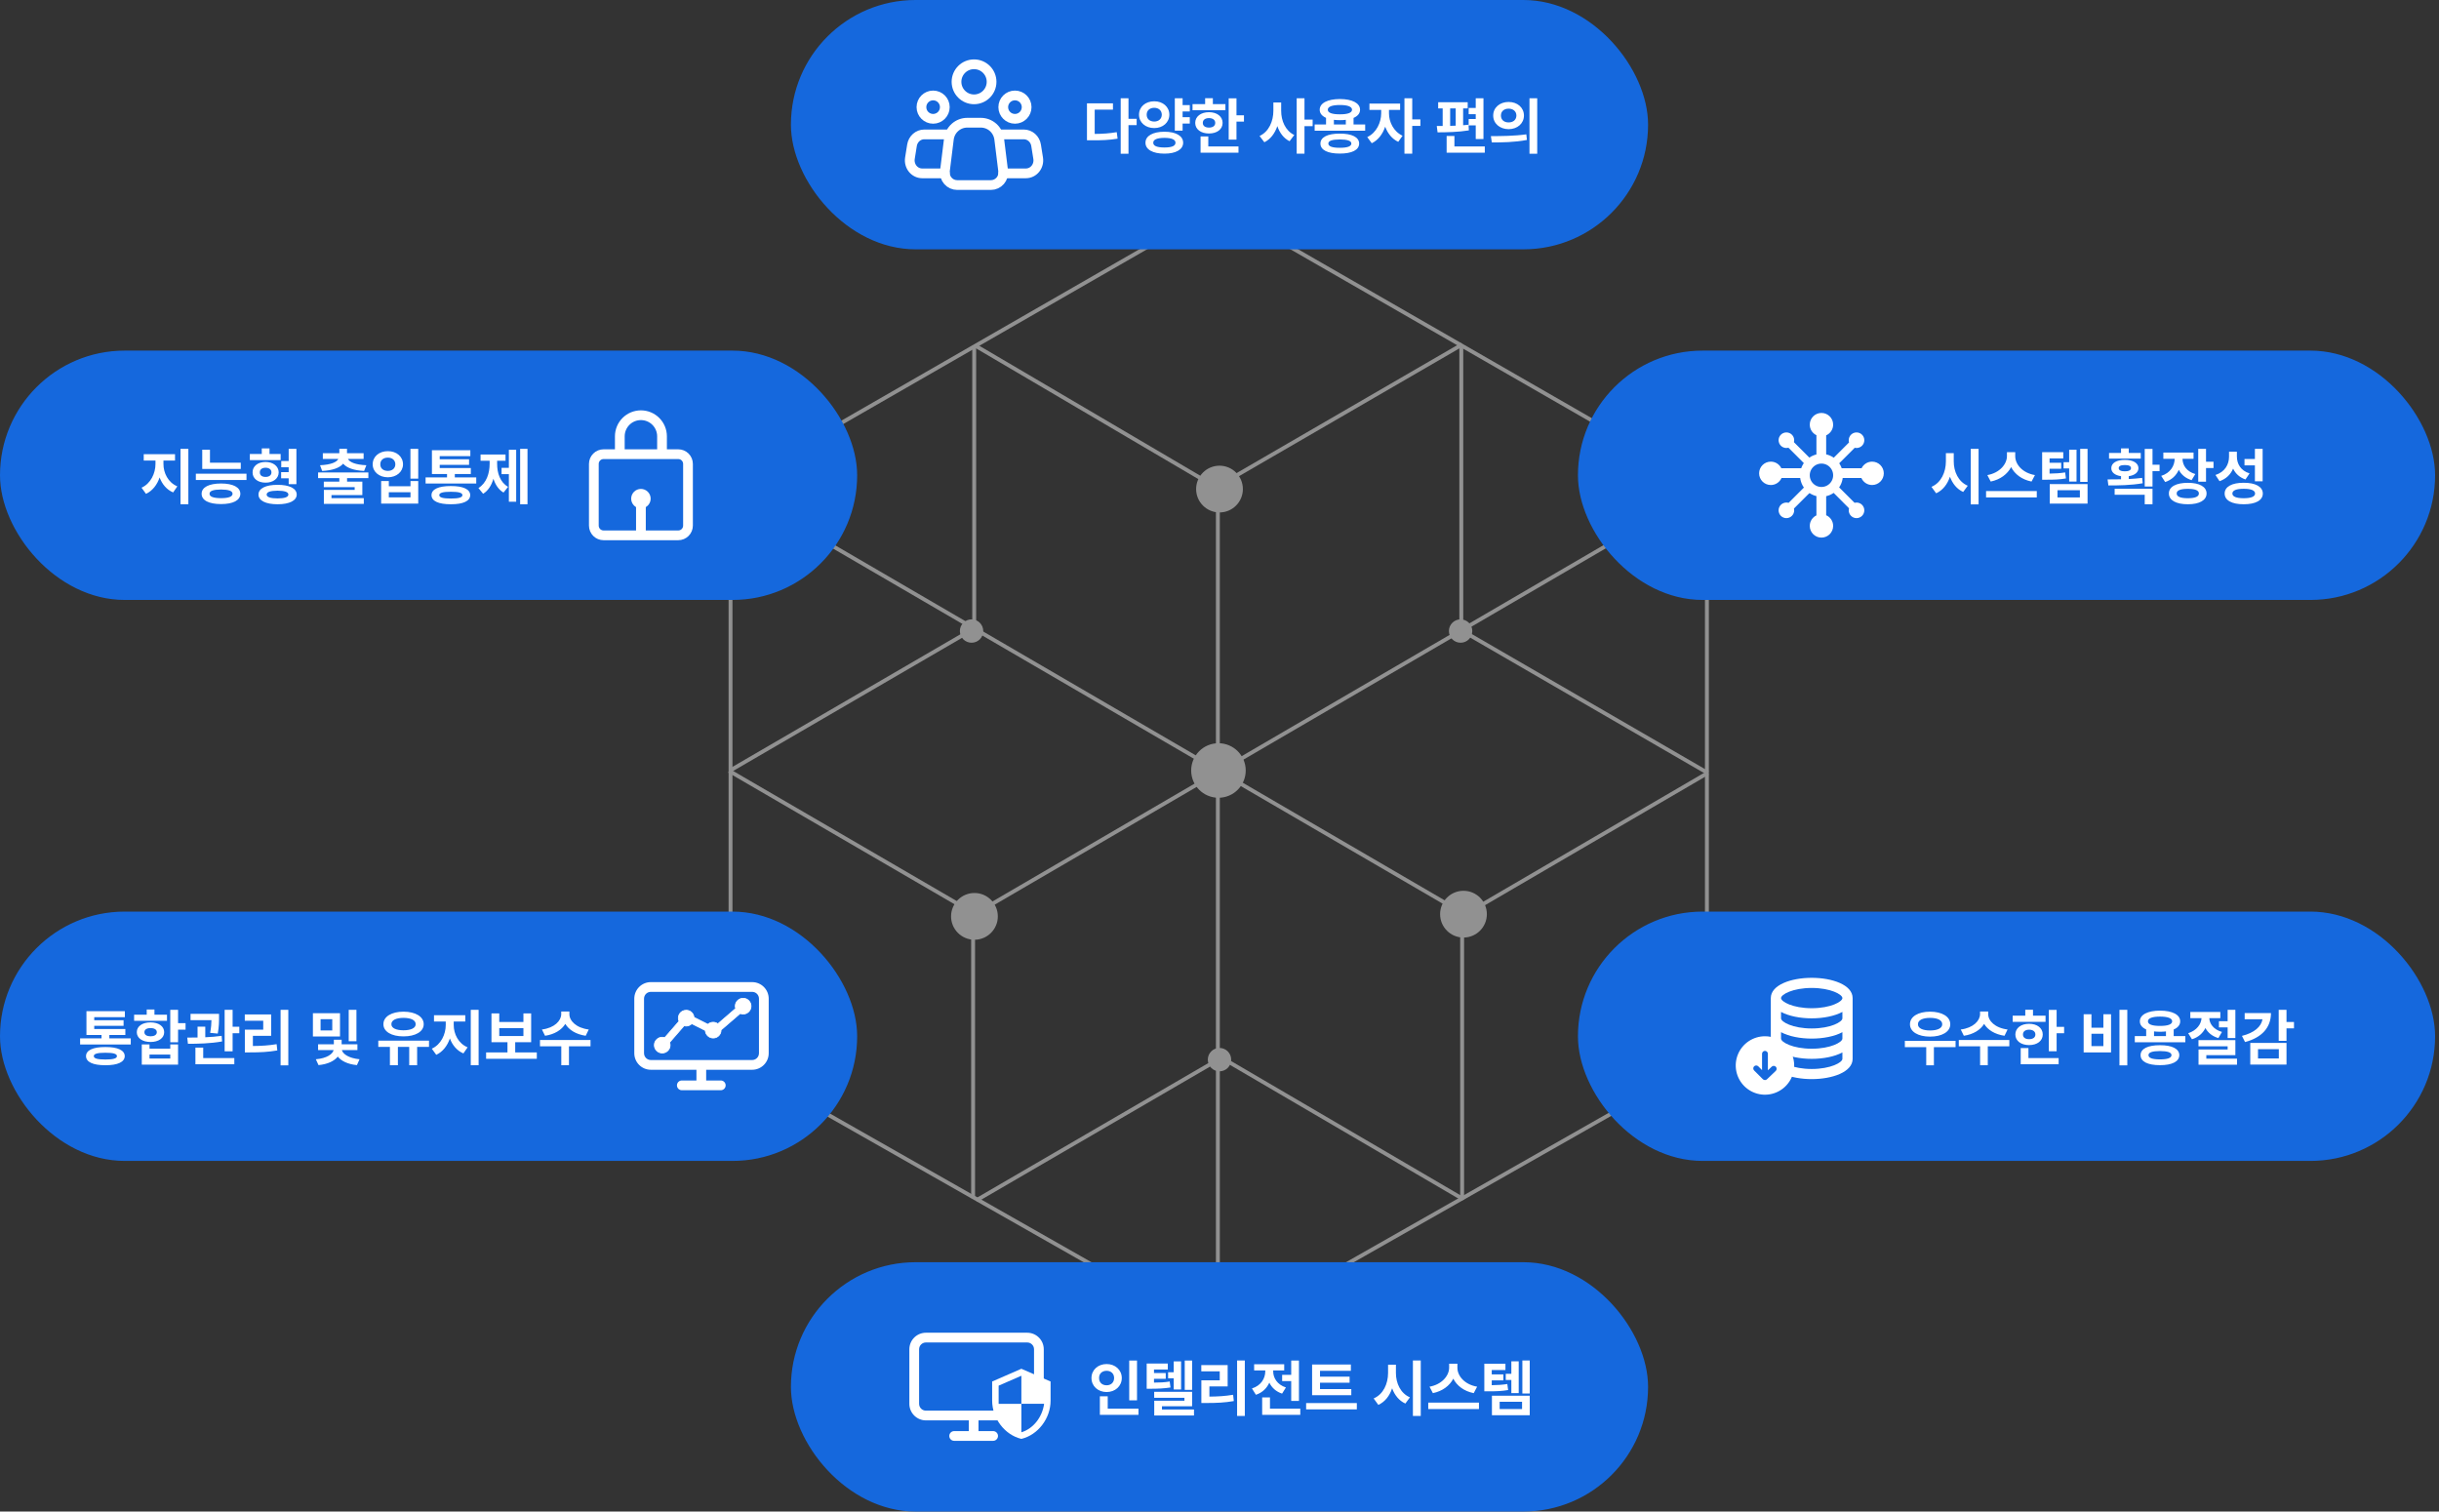 <svg width="626" height="388" viewBox="0 0 626 388" fill="none" xmlns="http://www.w3.org/2000/svg">
<rect x="0" y="0" width="626" height="388" fill="#333333" stroke="none"/>
<path d="M187.5 271.904V124.917L312.799 52.835L438.099 124.917V271.904L312.799 343.142L187.5 271.904Z" stroke="#919191"/>
<line x1="312.582" y1="344" x2="312.582" y2="125.194" stroke="#919191"/>
<path d="M250.041 161.943L250.041 88.674" stroke="#919191"/>
<line x1="375.059" y1="161.943" x2="375.059" y2="88.443" stroke="#919191"/>
<path d="M249.758 307.531L249.758 234.879" stroke="#919191"/>
<path d="M375.275 307.955L375.275 234.88" stroke="#919191"/>
<line x1="187.252" y1="124.761" x2="375.527" y2="234.447" stroke="#919191"/>
<path d="M438.316 124.91L250.182 234.634" stroke="#919191"/>
<path d="M375.275 88.443L313.365 124.346" stroke="#919191"/>
<path d="M438.316 198.412L375.84 234.879" stroke="#919191"/>
<path d="M249.475 161.66L187.282 197.845" stroke="#919191"/>
<path d="M312.801 271.912L250.608 308.097" stroke="#919191"/>
<path d="M250.322 88.727L312.798 125.476" stroke="#919191"/>
<path d="M187.142 197.884L249.758 234.313" stroke="#919191"/>
<path d="M375.841 162.226L438.317 198.41" stroke="#919191"/>
<path d="M314.214 271.911L375.559 307.814" stroke="#919191"/>
<circle cx="313" cy="125.539" r="6" fill="#919191"/>
<circle cx="312.73" cy="197.779" r="7" fill="#919191"/>
<circle cx="250.104" cy="235.225" r="6" fill="#919191"/>
<circle cx="375.621" cy="234.66" r="6" fill="#919191"/>
<circle cx="313" cy="272" r="3" fill="#919191"/>
<circle cx="249.363" cy="161.984" r="3" fill="#919191"/>
<circle cx="374.881" cy="161.984" r="3" fill="#919191"/>
<rect y="234" width="220" height="64" rx="32" fill="#1568DD"/>
<path d="M33.562 266.547H28.062V265.672H32.172V264.141H24.188V263.328H31.719V261.891H24.188V261.094H32.047V259.562H22.188V265.672H26.062V266.547H20.562V268.109H33.562V266.547ZM22.078 271.094C22.078 272.625 23.875 273.445 27.062 273.438C30.195 273.445 32 272.625 32.016 271.094C32 269.594 30.195 268.75 27.062 268.766C23.875 268.75 22.078 269.594 22.078 271.094ZM24.078 271.094C24.062 270.5 25.016 270.227 27.062 270.234C29.062 270.227 30.008 270.5 30.016 271.094C30.008 271.703 29.062 271.969 27.062 271.969C25.016 271.969 24.062 271.703 24.078 271.094ZM45.703 259.219H43.703V267.547H45.703V264.297H47.625V262.641H45.703V259.219ZM34.422 262.031H42.859V260.469H39.641V259.125H37.656V260.469H34.422V262.031ZM35.109 264.953C35.109 266.469 36.547 267.469 38.641 267.469C40.711 267.469 42.141 266.469 42.141 264.953C42.141 263.438 40.711 262.438 38.641 262.438C36.547 262.438 35.109 263.438 35.109 264.953ZM36.391 273.281H45.703V268.094H43.703V269.172H38.375V268.094H36.391V273.281ZM37.062 264.953C37.055 264.289 37.688 263.891 38.641 263.906C39.602 263.891 40.25 264.289 40.25 264.953C40.25 265.641 39.602 266.008 38.641 266.016C37.688 266.008 37.055 265.641 37.062 264.953ZM38.375 271.719V270.703H43.703V271.719H38.375ZM56.219 260.25H48.906V261.875H54.273C54.258 262.727 54.195 263.766 53.938 265.125L55.891 265.312C56.219 263.547 56.219 262.125 56.219 261.141V260.25ZM48.062 266.344L48.234 267.938C50.711 267.93 54.039 267.875 57 267.328L56.891 265.891C55.555 266.086 54.109 266.195 52.688 266.258V263.531H50.703V266.32C49.758 266.344 48.859 266.344 48.062 266.344ZM50.156 273.188H60.141V271.594H52.156V268.906H50.156V273.188ZM57.656 269.859H59.703V265.219H61.422V263.547H59.703V259.219H57.656V269.859ZM74 259.219H72.016V273.469H74V259.219ZM62.828 262.016H67.562V264.312H62.844V270.141H64.125C66.719 270.141 68.836 270.055 71.172 269.641L71 268.031C68.914 268.375 67.078 268.484 64.906 268.5V265.891H69.594V260.406H62.828V262.016ZM87.266 260.078H80.312V266.062H87.266V260.078ZM81.062 271.906L81.75 273.406C84.125 273.18 85.82 272.344 86.695 271.219C87.562 272.328 89.242 273.188 91.609 273.406L92.281 271.906C89.461 271.633 87.969 270.516 87.75 269.547H91.734V268.062H87.688V266.891H85.688V268.062H81.641V269.547H85.625C85.406 270.547 83.906 271.672 81.062 271.906ZM82.281 264.5V261.625H85.281V264.5H82.281ZM89.5 267.281H91.484V259.219H89.5V267.281ZM110.109 267.125H97.094V268.734H100.078V273.438H102.125V268.734H105.031V273.438H107.062V268.734H110.109V267.125ZM98.406 262.906C98.398 264.82 100.508 266.039 103.562 266.031C106.617 266.039 108.75 264.82 108.75 262.906C108.75 260.945 106.617 259.695 103.562 259.688C100.508 259.695 98.398 260.945 98.406 262.906ZM100.453 262.906C100.445 261.859 101.656 261.289 103.562 261.281C105.484 261.289 106.688 261.859 106.688 262.906C106.688 263.906 105.484 264.461 103.562 264.469C101.656 264.461 100.445 263.906 100.453 262.906ZM116.453 263.094V262.219H119.422V260.594H111.391V262.219H114.406V263.094C114.406 265.5 113.188 268.133 110.828 269.188L111.969 270.766C113.648 269.992 114.828 268.43 115.469 266.562C116.109 268.281 117.266 269.695 118.938 270.406L120.016 268.844C117.633 267.852 116.445 265.391 116.453 263.094ZM120.828 273.438H122.844V259.219H120.828V273.438ZM137.781 270.156H132.234V267.531H136.328V260.125H134.344V262.328H128.141V260.125H126.141V267.531H130.25V270.156H124.766V271.781H137.781V270.156ZM128.141 265.938V263.922H134.344V265.938H128.141ZM146.141 260.328V259.641H144.047V260.328C144.039 262.008 142.328 263.859 139.094 264.266L139.891 265.875C142.344 265.516 144.156 264.359 145.094 262.828C146.023 264.367 147.844 265.516 150.328 265.875L151.109 264.266C147.852 263.859 146.133 262.008 146.141 260.328ZM138.594 268.578H144.062V273.438H146.031V268.578H151.562V266.953H138.594V268.578Z" fill="white"/>
<path fill-rule="evenodd" clip-rule="evenodd" d="M162.799 256.352C162.799 254.004 164.702 252.102 167.049 252.102H193.049C195.396 252.102 197.299 254.004 197.299 256.352V263.768V265.852V270.352C197.299 272.699 195.396 274.602 193.049 274.602H188.493H181.248V277.352H184.998C185.688 277.352 186.248 277.911 186.248 278.602C186.248 279.292 185.688 279.852 184.998 279.852H174.998C174.308 279.852 173.748 279.292 173.748 278.602C173.748 277.911 174.308 277.352 174.998 277.352H178.748V274.602H167.049C164.702 274.602 162.799 272.699 162.799 270.352V256.352ZM167.049 254.602C166.082 254.602 165.299 255.385 165.299 256.352V270.352C165.299 271.318 166.082 272.102 167.049 272.102H188.493H193.049C194.015 272.102 194.799 271.318 194.799 270.352V265.852V263.768V256.352C194.799 255.385 194.015 254.602 193.049 254.602H167.049Z" fill="white"/>
<path d="M190.741 256.252C190.186 256.252 189.707 256.451 189.312 256.846C188.917 257.241 188.718 257.719 188.718 258.275C188.718 258.461 188.753 258.659 188.822 258.868L184.247 262.81C183.88 262.541 183.48 262.405 183.049 262.405C182.532 262.405 182.076 262.584 181.685 262.938L178.12 261.143C178.075 260.646 177.87 260.221 177.505 259.873C177.125 259.51 176.663 259.328 176.126 259.328C175.757 259.328 175.415 259.417 175.103 259.594C174.791 259.771 174.545 260.016 174.368 260.329C174.191 260.641 174.103 260.982 174.103 261.352C174.103 261.62 174.161 261.887 174.277 262.152L170.614 266.355C170.401 266.286 170.187 266.252 169.972 266.252C169.416 266.252 168.938 266.451 168.543 266.846C168.148 267.241 167.949 267.719 167.949 268.275C167.949 268.83 168.148 269.308 168.543 269.704C168.938 270.099 169.416 270.298 169.972 270.298C170.527 270.298 171.006 270.099 171.401 269.704C171.796 269.308 171.995 268.83 171.995 268.275C171.995 268.04 171.952 267.806 171.866 267.574L175.582 263.293C175.774 263.347 175.956 263.375 176.126 263.375C176.412 263.375 176.683 263.316 176.937 263.197C177.167 263.09 177.375 262.948 177.563 262.771L181.027 264.515C181.035 264.763 181.089 265 181.191 265.227C181.3 265.469 181.442 265.68 181.62 265.857C181.798 266.035 182.013 266.178 182.264 266.287C182.517 266.397 182.778 266.452 183.049 266.452C183.201 266.452 183.352 266.435 183.503 266.401C183.655 266.367 183.799 266.317 183.935 266.249C184.069 266.182 184.195 266.102 184.313 266.01C184.431 265.916 184.537 265.811 184.63 265.692C184.722 265.575 184.802 265.449 184.869 265.315C184.937 265.179 184.988 265.035 185.021 264.883C185.055 264.732 185.072 264.58 185.072 264.428V264.378L189.989 260.147C190.226 260.247 190.477 260.298 190.741 260.298C191.297 260.298 191.775 260.099 192.17 259.704C192.565 259.308 192.764 258.83 192.764 258.275C192.764 257.719 192.565 257.241 192.17 256.846C191.775 256.451 191.297 256.252 190.741 256.252Z" fill="white" stroke="white" stroke-width="0.2"/>
<rect x="405" y="234" width="220" height="64" rx="32" fill="#1568DD"/>
<path d="M465 277C470.219 277 475.5 275.214 475.5 271.8V256.2C475.5 252.786 470.219 251 465 251C459.781 251 454.5 252.786 454.5 256.2V271.8C454.5 275.214 459.781 277 465 277ZM465 274.4C460.115 274.4 457.125 272.716 457.125 271.8V270.152C459.148 271.241 462.082 271.8 465 271.8C467.918 271.8 470.852 271.241 472.875 270.152V271.8C472.875 272.716 469.885 274.4 465 274.4ZM465 253.6C469.885 253.6 472.875 255.283 472.875 256.2C472.875 257.116 469.885 258.8 465 258.8C460.115 258.8 457.125 257.116 457.125 256.2C457.125 255.283 460.115 253.6 465 253.6ZM457.125 259.752C459.148 260.841 462.082 261.4 465 261.4C467.918 261.4 470.852 260.841 472.875 259.752V261.4C472.875 262.316 469.885 264 465 264C460.115 264 457.125 262.316 457.125 261.4V259.752ZM457.125 264.952C459.148 266.041 462.082 266.6 465 266.6C467.918 266.6 470.852 266.041 472.875 264.952V266.6C472.875 267.516 469.885 269.2 465 269.2C460.115 269.2 457.125 267.516 457.125 266.6V264.952Z" fill="white"/>
<ellipse cx="453.154" cy="273.154" rx="6.154" ry="6.154" fill="#1568DD"/>
<path d="M453 266C451.517 266 450.067 266.44 448.833 267.264C447.6 268.088 446.639 269.259 446.071 270.63C445.503 272 445.355 273.508 445.644 274.963C445.934 276.418 446.648 277.754 447.697 278.803C448.746 279.852 450.082 280.566 451.537 280.856C452.992 281.145 454.5 280.997 455.87 280.429C457.241 279.861 458.412 278.9 459.236 277.667C460.06 276.433 460.5 274.983 460.5 273.5C460.5 272.515 460.306 271.54 459.929 270.63C459.552 269.72 459 268.893 458.303 268.197C457.607 267.5 456.78 266.948 455.87 266.571C454.96 266.194 453.985 266 453 266ZM455.768 274.895L453.518 277.04C453.485 277.072 453.447 277.097 453.405 277.115C453.37 277.147 453.329 277.172 453.285 277.19C453.195 277.23 453.098 277.25 453 277.25C452.902 277.25 452.805 277.23 452.715 277.19C452.623 277.154 452.539 277.101 452.468 277.032L450.218 274.782C450.076 274.641 449.997 274.45 449.997 274.25C449.997 274.05 450.076 273.859 450.218 273.717C450.359 273.576 450.55 273.497 450.75 273.497C450.95 273.497 451.141 273.576 451.283 273.717L452.25 274.692V270.5C452.25 270.301 452.329 270.11 452.47 269.97C452.61 269.829 452.801 269.75 453 269.75C453.199 269.75 453.39 269.829 453.53 269.97C453.671 270.11 453.75 270.301 453.75 270.5V274.745L454.733 273.807C454.877 273.67 455.07 273.596 455.269 273.601C455.468 273.606 455.657 273.69 455.794 273.834C455.931 273.978 456.005 274.171 456 274.37C455.995 274.569 455.912 274.758 455.768 274.895Z" fill="white"/>
<path d="M501.922 267.172H488.906V268.797H494.391V273.453H496.359V268.797H501.922V267.172ZM490.219 262.922C490.211 264.852 492.32 266.094 495.375 266.094C498.43 266.094 500.562 264.852 500.562 262.922C500.562 260.945 498.43 259.695 495.375 259.688C492.32 259.695 490.211 260.945 490.219 262.922ZM492.266 262.922C492.258 261.867 493.469 261.289 495.375 261.281C497.297 261.289 498.5 261.867 498.5 262.922C498.5 263.938 497.297 264.508 495.375 264.516C493.469 264.508 492.258 263.938 492.266 262.922ZM510.297 260.328V259.641H508.203V260.328C508.195 262.008 506.484 263.859 503.25 264.266L504.047 265.875C506.5 265.516 508.312 264.359 509.25 262.828C510.18 264.367 512 265.516 514.484 265.875L515.266 264.266C512.008 263.859 510.289 262.008 510.297 260.328ZM502.75 268.578H508.219V273.438H510.188V268.578H515.719V266.953H502.75V268.578ZM527.859 259.234H525.859V269.844H527.859V265.219H529.781V263.594H527.859V259.234ZM516.578 262.297H525.016V260.719H521.797V259.203H519.812V260.719H516.578V262.297ZM517.266 265.547C517.266 267.188 518.727 268.266 520.797 268.266C522.859 268.266 524.297 267.188 524.297 265.547C524.297 263.898 522.859 262.797 520.797 262.797C518.727 262.797 517.266 263.898 517.266 265.547ZM518.641 273.188H528.375V271.594H520.625V269.031H518.641V273.188ZM519.219 265.547C519.211 264.758 519.844 264.32 520.797 264.312C521.758 264.32 522.406 264.758 522.406 265.547C522.406 266.328 521.758 266.75 520.797 266.75C519.844 266.75 519.211 266.328 519.219 265.547ZM546 259.219H543.984V273.469H546V259.219ZM534.797 270.141H541.828V260.344H539.859V263.812H536.797V260.344H534.797V270.141ZM536.797 268.531V265.359H539.859V268.531H536.797ZM560.891 265.953H557.906V264.266C558.969 263.812 559.57 263.102 559.578 262.172C559.57 260.453 557.547 259.43 554.406 259.422C551.242 259.43 549.219 260.453 549.219 262.172C549.219 263.086 549.805 263.789 550.844 264.25V265.953H547.922V267.547H560.891V265.953ZM549.406 270.844C549.406 272.523 551.273 273.422 554.391 273.422C557.461 273.422 559.328 272.523 559.344 270.844C559.328 269.203 557.461 268.289 554.391 268.297C551.273 268.289 549.406 269.203 549.406 270.844ZM551.297 262.172C551.281 261.375 552.398 260.953 554.406 260.953C556.391 260.953 557.516 261.375 557.516 262.172C557.516 262.953 556.391 263.352 554.406 263.344C552.398 263.352 551.281 262.953 551.297 262.172ZM551.438 270.844C551.43 270.141 552.422 269.805 554.391 269.797C556.32 269.805 557.336 270.141 557.344 270.844C557.336 271.57 556.32 271.938 554.391 271.938C552.422 271.938 551.43 271.57 551.438 270.844ZM552.859 265.953V264.758C553.336 264.812 553.852 264.844 554.406 264.844C554.945 264.844 555.453 264.82 555.922 264.758V265.953H552.859ZM569.875 259.766H562.172V261.359H565.047C564.969 262.867 563.852 264.5 561.625 265.219L562.594 266.766C564.242 266.273 565.398 265.195 566.047 263.883C566.68 265.062 567.781 266.008 569.375 266.469L570.297 264.891C568.125 264.273 567.094 262.781 567.047 261.359H569.875V259.766ZM564.266 268.578H571.75V269.391H564.281V273.297H574.156V271.75H566.281V270.844H573.734V267H564.266V268.578ZM569.516 263.719H571.75V266.453H573.734V259.219H571.75V262.141H569.516V263.719ZM586.859 259.219H584.859V267.172H586.859V263.969H588.781V262.328H586.859V259.219ZM575.422 265.906L576.219 267.484C580.484 266.359 582.867 263.812 582.875 260.047H576.125V261.641H580.695C580.375 263.531 578.617 265.109 575.422 265.906ZM577.562 273.266H586.859V267.703H577.562V273.266ZM579.547 271.703V269.312H584.891V271.703H579.547Z" fill="white"/>
<rect x="405" y="90" width="220" height="64" rx="32" fill="#1568DD"/>
<path fill-rule="evenodd" clip-rule="evenodd" d="M470.5 109C470.5 110.227 469.764 111.281 468.709 111.746V119.441L474.582 113.568C474.529 113.388 474.5 113.197 474.5 113C474.5 111.895 475.395 111 476.5 111C477.605 111 478.5 111.895 478.5 113C478.5 114.105 477.605 115 476.5 115C476.339 115 476.183 114.981 476.033 114.945L470.781 120.197H477.797C478.282 119.193 479.31 118.5 480.5 118.5C482.157 118.5 483.5 119.843 483.5 121.5C483.5 123.157 482.157 124.5 480.5 124.5C479.269 124.5 478.211 123.758 477.748 122.697H469.625L475.993 129.065C476.155 129.023 476.325 129 476.5 129C477.605 129 478.5 129.895 478.5 131C478.5 132.105 477.605 133 476.5 133C475.395 133 474.5 132.105 474.5 131C474.5 130.817 474.525 130.64 474.571 130.471L468.709 124.609V132.254C469.764 132.719 470.5 133.773 470.5 135C470.5 136.657 469.157 138 467.5 138C465.843 138 464.5 136.657 464.5 135C464.5 133.805 465.198 132.774 466.209 132.291L466.209 124.77L460.445 130.533C460.481 130.683 460.5 130.839 460.5 131C460.5 132.105 459.605 133 458.5 133C457.395 133 456.5 132.105 456.5 131C456.5 129.895 457.395 129 458.5 129C458.697 129 458.888 129.029 459.068 129.082L465.453 122.697H457.252C456.789 123.758 455.731 124.5 454.5 124.5C452.843 124.5 451.5 123.157 451.5 121.5C451.5 119.843 452.843 118.5 454.5 118.5C455.69 118.5 456.718 119.193 457.203 120.197H464.297L459.029 114.929C458.86 114.975 458.683 115 458.5 115C457.395 115 456.5 114.105 456.5 113C456.5 111.895 457.395 111 458.5 111C459.605 111 460.5 111.895 460.5 113C460.5 113.175 460.477 113.345 460.435 113.507L466.209 119.281L466.209 111.709C465.198 111.226 464.5 110.195 464.5 109C464.5 107.343 465.843 106 467.5 106C469.157 106 470.5 107.343 470.5 109Z" fill="white"/>
<circle cx="467.5" cy="122" r="4.25" fill="#1568DD" stroke="white" stroke-width="2.5"/>
<path d="M501.453 118.438V116.312H499.438V118.438C499.43 121.195 498.219 123.922 495.734 124.969L496.938 126.625C498.672 125.836 499.836 124.289 500.477 122.367C501.125 124.125 502.25 125.547 503.875 126.281L505.047 124.688C502.633 123.664 501.445 121.047 501.453 118.438ZM505.812 129.469H507.828V115.219H505.812V129.469ZM517.234 117.094V116.062H515.109V117.094C515.094 119.156 513.242 121.391 510.078 121.953L510.938 123.609C513.398 123.109 515.242 121.703 516.18 119.898C517.102 121.719 518.938 123.117 521.422 123.609L522.297 121.953C519.078 121.406 517.227 119.18 517.234 117.094ZM509.75 127.688H522.766V126.047H509.75V127.688ZM529.562 116.062H524.141V123.141H525.109C527.258 123.148 528.617 123.094 530.25 122.812L530.047 121.266C528.727 121.477 527.594 121.547 526.047 121.57V120.328H529.031V118.797H526.047V117.672H529.562V116.062ZM526.094 129.281H535.797V124.266H526.094V129.281ZM528.078 127.688V125.828H533.828V127.688H528.078ZM529.641 120.234H531.078V123.609H532.969V115.438H531.078V118.641H529.641V120.234ZM533.906 123.703H535.797V115.219H533.906V123.703ZM552.469 115.234H550.469V124.891H552.469V120.938H554.281V119.297H552.469V115.234ZM540.938 123.062L541.141 124.609C543.648 124.609 546.945 124.578 549.953 124.047L549.812 122.672C548.719 122.812 547.547 122.898 546.375 122.961V122.227C547.898 122.008 548.852 121.258 548.859 120.172C548.852 118.852 547.469 118.039 545.375 118.047C543.266 118.039 541.883 118.852 541.891 120.172C541.883 121.258 542.844 122.016 544.391 122.234V123.031C543.156 123.062 541.977 123.062 540.938 123.062ZM541.312 117.719H549.453V116.266H546.375V115.109H544.391V116.266H541.312V117.719ZM542.75 127H550.469V129.438H552.469V125.469H542.75V127ZM543.797 120.172C543.789 119.617 544.359 119.375 545.375 119.375C546.375 119.375 546.945 119.617 546.953 120.172C546.945 120.688 546.375 120.992 545.375 120.984C544.359 120.992 543.789 120.688 543.797 120.172ZM563 116.172H555.25V117.766H558.156C558.133 119.57 557.062 121.414 554.703 122.156L555.719 123.734C557.422 123.172 558.578 122.031 559.211 120.602C559.836 121.812 560.93 122.773 562.5 123.25L563.453 121.688C561.188 121.023 560.18 119.422 560.172 117.766H563V116.172ZM556.672 126.672C556.664 128.414 558.539 129.445 561.547 129.438C564.508 129.445 566.336 128.414 566.344 126.672C566.336 124.938 564.508 123.93 561.547 123.938C558.539 123.93 556.664 124.938 556.672 126.672ZM558.672 126.672C558.656 125.875 559.68 125.477 561.547 125.484C563.391 125.477 564.375 125.875 564.375 126.672C564.375 127.484 563.391 127.891 561.547 127.891C559.68 127.891 558.656 127.484 558.672 126.672ZM564.203 123.656H566.203V120.141H568.125V118.516H566.203V115.219H564.203V123.656ZM574.125 117.156V115.953H572.109V117.25C572.102 119.234 571.055 121.141 568.625 121.922L569.672 123.516C571.383 122.938 572.531 121.773 573.156 120.289C573.758 121.57 574.797 122.547 576.328 123.078L577.375 121.516C575.094 120.812 574.117 119.055 574.125 117.156ZM570.984 126.688C570.984 128.445 572.844 129.445 575.875 129.438C578.914 129.445 580.773 128.445 580.781 126.688C580.773 124.938 578.914 123.914 575.875 123.922C572.844 123.914 570.984 124.938 570.984 126.688ZM572.969 126.688C572.969 125.875 573.992 125.469 575.875 125.469C577.766 125.469 578.789 125.875 578.797 126.688C578.789 127.477 577.766 127.891 575.875 127.891C573.992 127.891 572.969 127.477 572.969 126.688ZM576.078 119.453H578.75V123.547H580.734V115.219H578.75V117.828H576.078V119.453Z" fill="white"/>
<rect x="203" width="220" height="64" rx="32" fill="#1568DD"/>
<path d="M257.476 43.903L256.462 35.705C256.318 34.544 255.759 33.475 254.891 32.701C254.022 31.927 252.903 31.5 251.745 31.5H248.254C247.096 31.5 245.978 31.928 245.11 32.702C244.242 33.476 243.683 34.544 243.54 35.705L242.524 43.903C242.469 44.354 242.509 44.811 242.641 45.245C242.774 45.678 242.996 46.078 243.294 46.419C243.591 46.759 243.957 47.031 244.367 47.218C244.777 47.404 245.221 47.5 245.67 47.5H254.331C254.781 47.5 255.225 47.404 255.634 47.217C256.044 47.031 256.409 46.758 256.707 46.418C257.004 46.078 257.226 45.678 257.359 45.244C257.492 44.811 257.531 44.353 257.476 43.903V43.903Z" stroke="white" stroke-width="2.5" stroke-linecap="round" stroke-linejoin="round"/>
<path d="M250 25.5C252.485 25.5 254.5 23.485 254.5 21C254.5 18.515 252.485 16.5 250 16.5C247.515 16.5 245.5 18.515 245.5 21C245.5 23.485 247.515 25.5 250 25.5Z" stroke="white" stroke-width="2.5"/>
<path d="M239.5 30.5C241.157 30.5 242.5 29.157 242.5 27.5C242.5 25.843 241.157 24.5 239.5 24.5C237.843 24.5 236.5 25.843 236.5 27.5C236.5 29.157 237.843 30.5 239.5 30.5Z" stroke="white" stroke-width="2.5"/>
<path d="M260.5 30.5C262.157 30.5 263.5 29.157 263.5 27.5C263.5 25.843 262.157 24.5 260.5 24.5C258.843 24.5 257.5 25.843 257.5 27.5C257.5 29.157 258.843 30.5 260.5 30.5Z" stroke="white" stroke-width="2.5"/>
<path d="M243 34.5L237.224 34.5C236.468 34.5 235.737 34.78 235.16 35.29C234.584 35.8 234.199 36.507 234.075 37.285L233.543 40.618C233.467 41.096 233.491 41.585 233.615 42.052C233.738 42.519 233.957 42.952 234.256 43.321C234.556 43.691 234.929 43.987 235.35 44.191C235.771 44.395 236.229 44.5 236.692 44.5H242.5" stroke="white" stroke-width="2.5" stroke-linecap="round" stroke-linejoin="round"/>
<path d="M257 34.5L262.776 34.5C263.532 34.5 264.263 34.78 264.84 35.29C265.416 35.8 265.801 36.507 265.925 37.285L266.457 40.618C266.533 41.096 266.509 41.585 266.385 42.052C266.262 42.519 266.043 42.952 265.744 43.321C265.444 43.691 265.071 43.987 264.65 44.191C264.229 44.395 263.771 44.5 263.308 44.5H257.5" stroke="white" stroke-width="2.5" stroke-linecap="round" stroke-linejoin="round"/>
<path d="M289.641 25.219H287.641V39.469H289.641V32.125H291.734V30.5H289.641V25.219ZM278.984 36.016H280.188C282.695 36.023 284.633 35.969 286.844 35.594L286.625 33.922C284.734 34.25 283.031 34.359 280.969 34.375V28.141H285.656V26.531H278.984V36.016ZM305.375 26.984H303.531V25.219H301.531V33.531H303.531V31.719H305.375V30.078H303.531V28.609H305.375V26.984ZM292.344 29.438C292.336 31.445 294.023 32.883 296.25 32.875C298.453 32.883 300.125 31.445 300.125 29.438C300.125 27.414 298.453 25.992 296.25 26C294.023 25.992 292.336 27.414 292.344 29.438ZM294 36.641C293.992 38.391 295.898 39.445 298.875 39.438C301.797 39.445 303.664 38.391 303.672 36.641C303.664 34.867 301.797 33.82 298.875 33.812C295.898 33.82 293.992 34.867 294 36.641ZM294.312 29.438C294.297 28.344 295.133 27.664 296.25 27.672C297.344 27.664 298.18 28.344 298.188 29.438C298.18 30.547 297.344 31.195 296.25 31.203C295.133 31.195 294.297 30.547 294.312 29.438ZM296 36.641C295.984 35.812 297.008 35.398 298.875 35.391C300.719 35.398 301.703 35.812 301.703 36.641C301.703 37.477 300.719 37.859 298.875 37.859C297.008 37.859 295.984 37.477 296 36.641ZM317.359 25.234H315.359V35.844H317.359V31.219H319.281V29.594H317.359V25.234ZM306.078 28.297H314.516V26.719H311.297V25.203H309.312V26.719H306.078V28.297ZM306.766 31.547C306.766 33.188 308.227 34.266 310.297 34.266C312.359 34.266 313.797 33.188 313.797 31.547C313.797 29.898 312.359 28.797 310.297 28.797C308.227 28.797 306.766 29.898 306.766 31.547ZM308.141 39.188H317.875V37.594H310.125V35.031H308.141V39.188ZM308.719 31.547C308.711 30.758 309.344 30.32 310.297 30.312C311.258 30.32 311.906 30.758 311.906 31.547C311.906 32.328 311.258 32.75 310.297 32.75C309.344 32.75 308.711 32.328 308.719 31.547ZM328.828 28.438V26.312H326.828V28.438C326.828 31.078 325.695 33.797 323.281 34.906L324.516 36.516C326.125 35.719 327.219 34.211 327.844 32.375C328.43 34.086 329.461 35.492 330.984 36.25L332.188 34.656C329.906 33.555 328.82 30.984 328.828 28.438ZM332.812 39.438H334.812V32.391H336.906V30.703H334.812V25.219H332.812V39.438ZM350.391 31.953H347.406V30.266C348.469 29.812 349.07 29.102 349.078 28.172C349.07 26.453 347.047 25.43 343.906 25.422C340.742 25.43 338.719 26.453 338.719 28.172C338.719 29.086 339.305 29.789 340.344 30.25V31.953H337.422V33.547H350.391V31.953ZM338.906 36.844C338.906 38.523 340.773 39.422 343.891 39.422C346.961 39.422 348.828 38.523 348.844 36.844C348.828 35.203 346.961 34.289 343.891 34.297C340.773 34.289 338.906 35.203 338.906 36.844ZM340.797 28.172C340.781 27.375 341.898 26.953 343.906 26.953C345.891 26.953 347.016 27.375 347.016 28.172C347.016 28.953 345.891 29.352 343.906 29.344C341.898 29.352 340.781 28.953 340.797 28.172ZM340.938 36.844C340.93 36.141 341.922 35.805 343.891 35.797C345.82 35.805 346.836 36.141 346.844 36.844C346.836 37.57 345.82 37.938 343.891 37.938C341.922 37.938 340.93 37.57 340.938 36.844ZM342.359 31.953V30.758C342.836 30.812 343.352 30.844 343.906 30.844C344.445 30.844 344.953 30.82 345.422 30.758V31.953H342.359ZM356.5 29.094V28.219H359.359V26.594H351.484V28.219H354.5V29.094C354.484 31.445 353.289 34.086 350.922 35.188L352.078 36.766C353.719 35.992 354.891 34.398 355.523 32.523C356.164 34.227 357.289 35.68 358.875 36.406L359.984 34.844C357.648 33.758 356.492 31.258 356.5 29.094ZM360.469 39.438H362.469V32.312H364.562V30.641H362.469V25.219H360.469V39.438ZM380.75 25.219H378.766V27.719H376.953V29.312H378.766V30.547H376.953V32.188H378.766V35.688H380.75V25.219ZM368.766 32.344L368.969 33.969C371.227 33.969 374.336 33.906 377 33.469L376.922 32.016C376.477 32.062 376.008 32.109 375.531 32.148V27.828H376.703V26.234H369.125V27.828H370.281V32.336L368.766 32.344ZM371.297 39.188H381.094V37.594H373.297V34.906H371.297V39.188ZM372.203 32.305V27.828H373.625V32.258C373.148 32.273 372.672 32.289 372.203 32.305ZM387.203 26.172C384.961 26.164 383.242 27.617 383.25 29.656C383.242 31.703 384.961 33.148 387.203 33.156C389.461 33.148 391.133 31.703 391.141 29.656C391.133 27.617 389.461 26.164 387.203 26.172ZM382.656 34.938L382.891 36.562C385.375 36.562 388.75 36.539 391.906 35.922L391.75 34.484C388.711 34.914 385.195 34.945 382.656 34.938ZM385.234 29.656C385.227 28.547 386.078 27.891 387.203 27.891C388.336 27.891 389.195 28.547 389.203 29.656C389.195 30.781 388.336 31.43 387.203 31.422C386.078 31.43 385.227 30.781 385.234 29.656ZM392.562 39.469H394.547V25.219H392.562V39.469Z" fill="white"/>
<rect y="90" width="220" height="64" rx="32" fill="#1568DD"/>
<path d="M41.953 119.094V118.219H44.922V116.594H36.891V118.219H39.906V119.094C39.906 121.5 38.688 124.133 36.328 125.188L37.469 126.766C39.148 125.992 40.328 124.43 40.969 122.562C41.609 124.281 42.766 125.695 44.438 126.406L45.516 124.844C43.133 123.852 41.945 121.391 41.953 119.094ZM46.328 129.438H48.344V115.219H46.328V129.438ZM61.797 118.781H53.891V115.438H51.906V120.375H61.797V118.781ZM50.266 123.219H63.266V121.594H50.266V123.219ZM51.75 126.75C51.75 128.445 53.625 129.391 56.734 129.391C59.82 129.391 61.672 128.445 61.688 126.75C61.672 125.07 59.82 124.117 56.734 124.109C53.625 124.117 51.75 125.07 51.75 126.75ZM53.781 126.75C53.773 125.992 54.766 125.672 56.734 125.656C58.664 125.672 59.68 125.992 59.688 126.75C59.68 127.492 58.664 127.867 56.734 127.875C54.766 127.867 53.773 127.492 53.781 126.75ZM72.031 116.531H69.172V115.094H67.188V116.531H64.125V118.109H72.031V116.531ZM64.828 121.25C64.812 122.844 66.195 123.898 68.156 123.891C70.109 123.898 71.516 122.844 71.531 121.25C71.516 119.672 70.109 118.586 68.156 118.578C66.195 118.586 64.812 119.672 64.828 121.25ZM66.344 126.953C66.336 128.5 68.211 129.445 71.25 129.438C74.273 129.445 76.148 128.5 76.156 126.953C76.148 125.375 74.273 124.445 71.25 124.453C68.211 124.445 66.336 125.375 66.344 126.953ZM66.688 121.25C66.68 120.492 67.258 120.07 68.156 120.062C69.047 120.07 69.672 120.492 69.672 121.25C69.672 122.016 69.047 122.422 68.156 122.422C67.258 122.422 66.68 122.016 66.688 121.25ZM68.438 126.953C68.438 126.273 69.43 125.969 71.25 125.953C73.031 125.969 74.016 126.273 74.016 126.953C74.016 127.602 73.031 127.938 71.25 127.938C69.43 127.938 68.438 127.602 68.438 126.953ZM72.156 122.781H74.094V124.281H76.078V115.219H74.094V118.344H72.188V119.938H74.094V121.188H72.156V122.781ZM94.547 121.281H81.641V122.734H87.094V123.625H83.109V125.047H91.031V125.75H83.125V129.344H93.375V127.875H85.078V127.094H93V123.625H89.078V122.734H94.547V121.281ZM82.141 119.422L82.688 120.891C85.352 120.758 87.18 120.094 88.078 119.023C88.977 120.094 90.812 120.758 93.453 120.891L94.031 119.422C91.164 119.297 89.711 118.617 89.305 117.797H93.328V116.328H89.062V115.203H87.094V116.328H82.859V117.797H86.844C86.43 118.617 84.984 119.297 82.141 119.422ZM107.344 115.219H105.344V122.859H107.344V115.219ZM95.656 119.188C95.656 121.125 97.328 122.516 99.547 122.516C101.758 122.516 103.43 121.125 103.438 119.188C103.43 117.188 101.758 115.797 99.547 115.812C97.328 115.797 95.656 117.188 95.656 119.188ZM97.609 119.188C97.594 118.117 98.406 117.461 99.547 117.469C100.656 117.461 101.461 118.117 101.469 119.188C101.461 120.242 100.656 120.875 99.547 120.875C98.406 120.875 97.594 120.242 97.609 119.188ZM97.828 129.281H107.344V123.484H105.359V124.812H99.797V123.484H97.828V129.281ZM99.797 127.672V126.359H105.359V127.672H99.797ZM122.234 122.547H116.734V121.672H120.844V120.141H112.859V119.328H120.391V117.891H112.859V117.094H120.719V115.562H110.859V121.672H114.734V122.547H109.234V124.109H122.234V122.547ZM110.75 127.094C110.75 128.625 112.547 129.445 115.734 129.438C118.867 129.445 120.672 128.625 120.688 127.094C120.672 125.594 118.867 124.75 115.734 124.766C112.547 124.75 110.75 125.594 110.75 127.094ZM112.75 127.094C112.734 126.5 113.688 126.227 115.734 126.234C117.734 126.227 118.68 126.5 118.688 127.094C118.68 127.703 117.734 127.969 115.734 127.969C113.688 127.969 112.734 127.703 112.75 127.094ZM135.391 115.219H133.5V129.438H135.391V115.219ZM122.797 125.281L124 126.75C125.305 125.953 126.164 124.547 126.648 122.891C127.133 124.422 127.961 125.688 129.234 126.438L130.406 124.969C128.328 123.781 127.586 121.391 127.594 119.031V118.266H129.75V116.672H123.344V118.266H125.672V119.031C125.672 121.445 124.891 123.992 122.797 125.281ZM128.734 121.703H130.609V128.781H132.484V115.453H130.609V120.094H128.734V121.703Z" fill="white"/>
<path d="M164.499 105.334C166.267 105.334 167.963 106.036 169.213 107.287C170.464 108.537 171.166 110.233 171.166 112.001V115.334H174.083C174.575 115.334 175.063 115.431 175.518 115.619C175.973 115.808 176.386 116.084 176.734 116.432C177.083 116.781 177.359 117.194 177.547 117.649C177.736 118.104 177.833 118.592 177.833 119.084V134.917C177.833 135.41 177.736 135.897 177.547 136.352C177.359 136.807 177.083 137.221 176.734 137.569C176.386 137.917 175.973 138.193 175.518 138.382C175.063 138.57 174.575 138.667 174.083 138.667H154.916C153.921 138.667 152.968 138.272 152.264 137.569C151.561 136.866 151.166 135.912 151.166 134.917V119.084C151.166 118.089 151.561 117.136 152.264 116.432C152.968 115.729 153.921 115.334 154.916 115.334H157.833V112.001C157.833 110.233 158.535 108.537 159.785 107.287C161.036 106.036 162.731 105.334 164.499 105.334ZM174.083 117.834H154.916C154.584 117.834 154.267 117.966 154.032 118.2C153.798 118.435 153.666 118.752 153.666 119.084V134.917C153.666 135.607 154.226 136.167 154.916 136.167H174.083C174.414 136.167 174.732 136.036 174.967 135.801C175.201 135.567 175.333 135.249 175.333 134.917V119.084C175.333 118.752 175.201 118.435 174.967 118.2C174.732 117.966 174.414 117.834 174.083 117.834ZM164.499 125.501C165.162 125.501 165.798 125.764 166.267 126.233C166.736 126.702 166.999 127.338 166.999 128.001C166.999 128.664 166.736 129.3 166.267 129.768C165.798 130.237 165.162 130.501 164.499 130.501C163.836 130.501 163.2 130.237 162.732 129.768C162.263 129.3 161.999 128.664 161.999 128.001C161.999 127.338 162.263 126.702 162.732 126.233C163.2 125.764 163.836 125.501 164.499 125.501ZM164.499 107.834C163.394 107.834 162.334 108.273 161.553 109.054C160.772 109.836 160.333 110.896 160.333 112.001V115.334H168.666V112.001C168.666 110.896 168.227 109.836 167.446 109.054C166.664 108.273 165.604 107.834 164.499 107.834Z" fill="white"/>
<rect x="163.25" y="129" width="2.5" height="8" fill="white"/>
<rect x="203" y="324" width="220" height="64" rx="32" fill="#1568DD"/>
<path d="M262.148 351.352L254.648 354.624V359.533C254.648 364.074 257.848 368.321 262.148 369.352C266.448 368.321 269.648 364.074 269.648 359.533V354.624L262.148 351.352ZM262.148 360.343H267.982C267.54 363.714 265.248 366.717 262.148 367.658V360.352H256.315V355.688L262.148 353.143V360.343Z" fill="white"/>
<path fill-rule="evenodd" clip-rule="evenodd" d="M233.398 346.352C233.398 344.004 235.301 342.102 237.648 342.102H263.648C265.996 342.102 267.898 344.004 267.898 346.352V355.852H265.398V346.352C265.398 345.385 264.615 344.602 263.648 344.602H237.648C236.682 344.602 235.898 345.385 235.898 346.352V360.352C235.898 361.318 236.682 362.102 237.648 362.102H259.093V364.602H251.148V367.352H254.898C255.589 367.352 256.148 367.911 256.148 368.602C256.148 369.292 255.589 369.852 254.898 369.852H244.898C244.208 369.852 243.648 369.292 243.648 368.602C243.648 367.911 244.208 367.352 244.898 367.352H248.648V364.602H237.648C235.301 364.602 233.398 362.699 233.398 360.352V346.352Z" fill="white"/>
<path d="M291.828 349.234H289.828V359.453H291.828V349.234ZM280.141 353.719C280.141 355.836 281.844 357.328 284.031 357.328C286.211 357.328 287.914 355.836 287.922 353.719C287.914 351.633 286.211 350.133 284.031 350.141C281.844 350.133 280.141 351.633 280.141 353.719ZM282.094 353.719C282.078 352.562 282.914 351.867 284.031 351.875C285.109 351.867 285.945 352.562 285.953 353.719C285.945 354.906 285.109 355.594 284.031 355.594C282.914 355.594 282.078 354.906 282.094 353.719ZM282.297 363.188H292.203V361.594H284.312V358.422H282.297V363.188ZM299.734 350.016H294.312V356.484H295.297C297.32 356.477 298.719 356.414 300.422 356.156L300.219 354.625C298.867 354.852 297.688 354.898 296.188 354.906V353.938H299.203V352.453H296.188V351.547H299.734V350.016ZM296.234 358.812H304V359.562H296.25V363.344H306.453V361.812H298.234V360.984H305.969V357.266H296.234V358.812ZM299.812 353.797H301.25V356.672H303.141V349.453H301.25V352.25H299.812V353.797ZM304.078 356.766H305.969V349.234H304.078V356.766ZM319.5 349.219H317.516V363.469H319.5V349.219ZM308.328 352.016H313.062V354.312H308.344V360.141H309.625C312.219 360.141 314.336 360.055 316.672 359.641L316.5 358.031C314.414 358.375 312.578 358.484 310.406 358.5V355.891H315.094V350.406H308.328V352.016ZM333.391 349.234H331.406V352.906H329.078V354.516H331.406V359.609H333.391V349.234ZM321.328 356.406L322.344 358.031C324.023 357.477 325.156 356.328 325.789 354.914C326.406 356.188 327.492 357.219 329.062 357.734L330.047 356.156C327.789 355.422 326.773 353.664 326.781 352.016V351.781H329.609V350.188H321.891V351.781H324.75V352C324.742 353.82 323.68 355.672 321.328 356.406ZM323.953 363.188H333.734V361.594H325.953V358.703H323.953V363.188ZM346.828 356.562H338.797V354.938H346.391V353.375H338.797V351.875H346.719V350.266H336.766V358.141H346.828V356.562ZM335.234 361.781H348.25V360.156H335.234V361.781ZM358.281 352.438V350.312H356.266V352.438C356.258 355.195 355.047 357.922 352.562 358.969L353.766 360.625C355.5 359.836 356.664 358.289 357.305 356.367C357.953 358.125 359.078 359.547 360.703 360.281L361.875 358.688C359.461 357.664 358.273 355.047 358.281 352.438ZM362.641 363.469H364.656V349.219H362.641V363.469ZM374.062 351.094V350.062H371.938V351.094C371.922 353.156 370.07 355.391 366.906 355.953L367.766 357.609C370.227 357.109 372.07 355.703 373.008 353.898C373.93 355.719 375.766 357.117 378.25 357.609L379.125 355.953C375.906 355.406 374.055 353.18 374.062 351.094ZM366.578 361.688H379.594V360.047H366.578V361.688ZM386.391 350.062H380.969V357.141H381.938C384.086 357.148 385.445 357.094 387.078 356.812L386.875 355.266C385.555 355.477 384.422 355.547 382.875 355.57V354.328H385.859V352.797H382.875V351.672H386.391V350.062ZM382.922 363.281H392.625V358.266H382.922V363.281ZM384.906 361.688V359.828H390.656V361.688H384.906ZM386.469 354.234H387.906V357.609H389.797V349.438H387.906V352.641H386.469V354.234ZM390.734 357.703H392.625V349.219H390.734V357.703Z" fill="white"/>
</svg>
